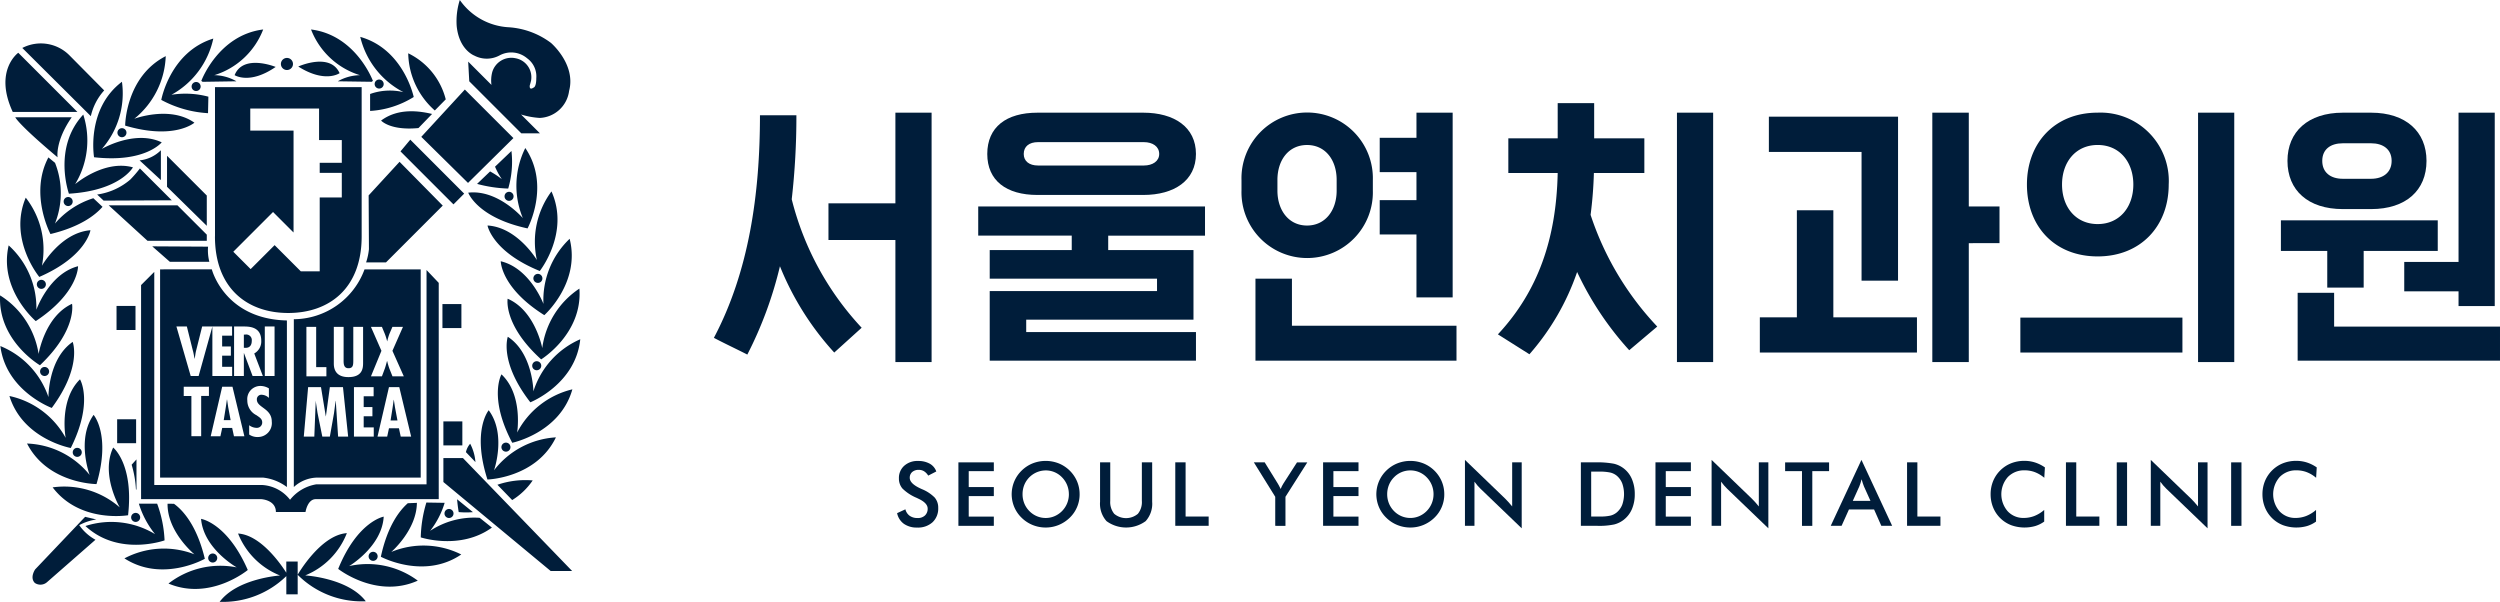 <svg xmlns="http://www.w3.org/2000/svg" xmlns:xlink="http://www.w3.org/1999/xlink" width="276.751" height="66.636" viewBox="0 0 276.751 66.636">
  <defs>
    <clipPath id="clip-path">
      <rect id="사각형_11494" data-name="사각형 11494" width="276.751" height="66.636" fill="#001d3a"/>
    </clipPath>
  </defs>
  <g id="그룹_29951" data-name="그룹 29951" transform="translate(0 0)">
    <g id="그룹_29627" data-name="그룹 29627" transform="translate(0 0)" clip-path="url(#clip-path)">
      <path id="패스_19716" data-name="패스 19716" d="M37.594,8.1c-1.046-2.34-4.575-.735-4.575-.735,2.968,1.886,4.575.735,4.575.735M31.76,7.752a.669.669,0,1,0-.664-.668.67.67,0,0,0,.664.668m8.078.574A5.074,5.074,0,0,0,37.393,9l3.755.055c.065-.051.065-.051.134-.1,0,0-1.874-5.069-6.85-5.691a8.483,8.483,0,0,0,5.406,5.058m2.636.983a.5.5,0,1,0-.5.5.5.5,0,0,0,.5-.5M22.418,9.059,26.174,9a5.091,5.091,0,0,0-2.446-.678,8.478,8.478,0,0,0,5.406-5.058c-4.977.622-6.849,5.691-6.849,5.691.067.049.068.049.133.1m-1.206.523a.5.5,0,1,0,.5-.5.5.5,0,0,0-.5.5m.309,4.006c-2.708-1.924-6.656-.434-6.656-.434a9.327,9.327,0,0,0,3.482-6.934c-4.465,2.288-4.491,7.69-4.491,7.69,5.461,1.618,7.665-.322,7.665-.322m1.507-1.053.04-1.827a9.842,9.842,0,0,0-4.09-.211,9.331,9.331,0,0,0,4.634-6.222c-4.792,1.478-5.758,6.79-5.758,6.79a12.379,12.379,0,0,0,5.174,1.469M44.655,10.2a6.532,6.532,0,0,0-3.684.205l0,1.878a10.268,10.268,0,0,0,4.828-1.545S44.7,5.45,39.88,4.083A9.337,9.337,0,0,0,44.655,10.2M25.972,8.319s1.648,1.089,4.544-.908c0,0-3.587-1.475-4.544.908M51.078,33.662h-2.1v2.656h2.1Zm-5.659-18.2L44.335,16.76,50.2,22.626l1.185-1.189Zm11.417-.176L51.458,9.913,46.637,15.15l5.173,5.1ZM13,14.691a.5.5,0,1,0,.5-.5.5.5,0,0,0-.5.5m39.812,5.668a14.911,14.911,0,0,0,3.447.516,10.51,10.51,0,0,0,.359-4.16L54.8,18.453a7.991,7.991,0,0,0,.753,1.382,9.342,9.342,0,0,0-1.3-.857ZM51.182,46.651h-2.1v2.656h2.1ZM48.13,12.235,49.344,11a7.788,7.788,0,0,0-4.154-5.1,8.657,8.657,0,0,0,2.94,6.329m10.915,18.59a.5.5,0,1,0,.5-.5.5.5,0,0,0-.5.5M52.507,6.156a2.973,2.973,0,0,0,2.83-.04,2.715,2.715,0,0,1,3.012.334,2.469,2.469,0,0,1,1.019,2.205c0,.962-.277,1.027-.277,1.027-.581.4-.435-.276-.435-.276.017-.007.132-.473.132-.473a2.135,2.135,0,0,0-1.719-2.484A2.2,2.2,0,0,0,54.487,8a3.654,3.654,0,0,0-.082,1.4L51.828,6.821,51.947,9l5.763,5.762h2.062L57.68,12.673a8.664,8.664,0,0,0,2.074.383A3.428,3.428,0,0,0,63,10.061c.779-2.938-2.013-5.314-2.013-5.314a8.719,8.719,0,0,0-4.668-1.728A7.069,7.069,0,0,1,50.9,0a7.806,7.806,0,0,0-.345,2.884c.265,2.649,1.95,3.271,1.95,3.271M59.753,30s3.35-4.23,1.295-8.808a9.347,9.347,0,0,0-1.615,7.593s-2.151-3.627-5.465-3.82c0,0,.509,2.887,5.785,5.036m-3.4-7.765a.5.5,0,1,0-.5-.5.5.5,0,0,0,.5.5M46.324,14.177l1.508-1.561c-1.282-.3-3.7-.722-5.644.732,0,0,1,1.132,4.136.829M58.4,25.287s2.57-4.75-.249-8.9a9.348,9.348,0,0,0-.272,7.758s-2.747-3.2-6.047-2.814c0,0,1,2.758,6.569,3.956m-17.595,36.3a.5.5,0,1,0,.5-.5.5.5,0,0,0-.5.5m2.5-.475s2.819-2.423,2.844-5.444l-1.006.04c-.912.8-2.244,2.494-2.983,5.925,0,0,4.756,2.568,8.9-.252A9.337,9.337,0,0,0,43.3,61.11m-4.643,1.552s3.63-2.153,3.819-5.469c0,0-2.893.507-5.038,5.785,0,0,4.234,3.353,8.81,1.3a9.332,9.332,0,0,0-7.59-1.612M33.787,63.7a8.3,8.3,0,0,0,4.61-4.681c-2.934.208-5.447,4.611-5.447,4.611a10.014,10.014,0,0,0,7.543,2.932c-1.956-2.581-6.706-2.862-6.706-2.862m-2.094-1.537V63.4c-.572-.9-2.812-4.176-5.339-4.337A8.312,8.312,0,0,0,31,63.708s-4.747.315-6.685,2.916a10.045,10.045,0,0,0,7.381-2.848v2.017h1.257V62.161ZM49.083,50.708v2.653l11.874,9.848h2.376l-12.085-12.5ZM47.61,58.775a9.521,9.521,0,0,0,1.613-3.11L47.2,55.632a14.313,14.313,0,0,0-.621,3.857s4.374,1.451,7.876-1.084L53.1,57.323a8.835,8.835,0,0,0-5.493,1.451m-23.559,3a.5.5,0,1,0-.5.5.5.5,0,0,0,.5-.5m33.2-13.893s.683-4.162-1.734-6.438c0,0-1.469,2.538,1.192,7.573,0,0,5.292-1.087,6.656-5.916a9.336,9.336,0,0,0-6.114,4.781m-4.9,8.81L50.6,55.268c.037.448.094.916.179,1.421a8.926,8.926,0,0,0,1.573.006m-2.647.649a.5.5,0,1,0-.5-.5.5.5,0,0,0,.5.5M8.052,50.077a.5.5,0,0,0,.5.5.5.5,0,0,0,0-1,.5.5,0,0,0-.5.5M4.424,40.434c4.133-3.923,3.551-6.8,3.551-6.8-3.016,1.379-3.7,5.546-3.7,5.546A9.341,9.341,0,0,0,.01,32.7c-.251,5.015,4.415,7.738,4.415,7.738m.012.687a.5.5,0,1,0,.5-.5.5.5,0,0,0-.5.5m7.1-31.112L7.682,6.121A4.459,4.459,0,0,0,2.469,5.31l7.586,7.551a6.309,6.309,0,0,1,1.479-2.851M8.57,12.393,2.022,5.842S-.717,7.8,1.412,12.393ZM5.73,45.159c3.389-4.575,2.316-7.309,2.316-7.309-2.729,1.886-2.682,6.11-2.682,6.11A9.341,9.341,0,0,0,.04,38.309c.624,4.983,5.69,6.85,5.69,6.85M8.768,58.137a5.793,5.793,0,0,1,1.9-.631l-1.247-.292-.119.158a1.828,1.828,0,0,1,.119-.158l-5.53,5.82s-.629.905-.033,1.5a1.1,1.1,0,0,0,1.325-.068l5.385-4.713a5.34,5.34,0,0,1-1.8-1.618m10.491-2.365-.71-.006c-.039,3.13,2.974,5.6,2.974,5.6a9.341,9.341,0,0,0-7.748.449c4.212,2.721,8.9.046,8.9.046-.912-3.808-2.512-5.438-3.417-6.089M7.837,49.593c2.542-5.1,1.019-7.6,1.019-7.6-2.367,2.331-1.587,6.48-1.587,6.48a9.331,9.331,0,0,0-6.225-4.634c1.479,4.793,6.793,5.756,6.793,5.756m14.421,7.84c.269,3.306,3.945,5.375,3.945,5.375A9.345,9.345,0,0,0,18.651,64.6c4.621,1.949,8.778-1.5,8.778-1.5-2.272-5.219-5.171-5.661-5.171-5.661M10.414,17.408c5.657.642,7.488-1.649,7.488-1.649-3-1.423-6.627.728-6.627.728A9.332,9.332,0,0,0,13.5,9.052c-4,3.026-3.087,8.355-3.087,8.355m.269,36.185c1.616-5.458-.32-7.664-.32-7.664-1.922,2.708-.435,6.654-.435,6.654A9.33,9.33,0,0,0,2.994,49.1c2.288,4.466,7.688,4.489,7.688,4.489m41.367-4.469a2.1,2.1,0,0,0-.471.933l1.053,1.1a5.18,5.18,0,0,0-.582-2.029M16.855,27.271,18.8,28.98h4.374a5.1,5.1,0,0,1-.141-1.673ZM27.706,14.462V12.016h7.615V15.51h2.516v2.514H35.392v1.117h2.445v2.722H35.392v8.175H33.3l-2.9-2.9-2.654,2.652-1.92-1.921,4.4-4.4,2.27,2.27V14.462ZM23.795,26.173c0,5.8,3.634,8.476,8.117,8.476s8.124-2.67,8.124-8.476V9.644H23.8s0,10.738,0,16.529M17.81,16.634a3.885,3.885,0,0,1-2.359,1.12l2.359,2.182Zm20.765,24.13c.528,0,.528-.4.535-.807V36.183h1.084v3.995c0,.579-.067,1.569-1.626,1.569-1.012,0-1.615-.475-1.615-1.5V36.183h1.084v3.543c0,.416-.051,1.038.538,1.038m2.786,2.09V43.87h-1.1v1.191h.966V46.08h-.966v1.234h1.114v1.02H39.183V42.854Zm-.3-6.671h1.217l.315.76a6.429,6.429,0,0,1,.263.836h.011a6.129,6.129,0,0,1,.249-.836l.326-.76h1.168l-1.168,2.653L44.7,41.658H43.446l-.347-.866a8.175,8.175,0,0,1-.24-.823h-.015c-.079.272-.144.545-.24.823l-.323.866H41.065l1.16-2.822Zm3.3,12.15-.2-.926h-1.1l-.2.926H41.791l1.268-5.479H44.2l1.314,5.479Zm-6.932,0-.259-3.949h-.017l-.177,1.351-.462,2.6H35.68l-.531-2.625-.184-1.223v-.1h-.012l-.158,3.949H33.629l.48-5.479h1.425l.531,3.235h.011l.439-3.235h1.454l.572,5.479Zm-3.51-12.15H35v4.46h1.132v1.015H33.92Zm-1.392-.844V53.916a3.926,3.926,0,0,1,2.516-1.044H46.572V29.82H40.354a8.4,8.4,0,0,1-7.826,5.519m-4.657,2.387a.618.618,0,0,0-.73-.686h-.146V38.5l.19.007c.493,0,.686-.33.686-.779M43.6,44.263h-.015l-.118.826-.231,1.461H44l-.276-1.461Zm-29.164-24.4h.006a7.164,7.164,0,0,1-3.688,1.672l.718.675,7.543-.035-2.341-2.34h0l-1.186-1.188a13.368,13.368,0,0,1-1.049,1.216M56.508,49.5a.5.5,0,1,0-.5.5.5.5,0,0,0,.5-.5m2.908-8.512a.5.5,0,1,0,0-1,.5.5,0,0,0,0,1m-3.2-3.708s-1,2.76,2.494,7.255c0,0,5.02-1.988,5.526-6.979a9.339,9.339,0,0,0-5.188,5.769S59,39.106,56.22,37.284m3.808,1.249s-.78-4.155-3.831-5.462c0,0-.511,2.89,3.71,6.713,0,0,4.606-2.834,4.233-7.835a9.352,9.352,0,0,0-4.112,6.585M54.1,45.416s-1.884,2.248-.139,7.668c0,0,5.4-.152,7.579-4.667a9.33,9.33,0,0,0-6.851,3.647s1.4-3.984-.589-6.648m6.057-11.78s-1.49-3.949-4.724-4.714c0,0,0,2.934,4.822,5.966,0,0,4.038-3.589,2.805-8.452a9.35,9.35,0,0,0-2.9,7.2M56.7,55.359a7.538,7.538,0,0,0,2.27-2.175,9.575,9.575,0,0,0-3.906.48Zm-31.44-10.3-.125-.833h-.014L25,45.055l-.234,1.458h.764ZM9.219,12.684C5.8,16.36,7.63,21.444,7.63,21.444c5.684-.347,7.087-2.918,7.087-2.918-3.2-.883-6.4,1.863-6.4,1.863a9.326,9.326,0,0,0,.9-7.705M30.545,56.679H33.82s.215-1.423,1.141-1.423H48.568V31.315l-1.35-1.423V53.614H35.031a4.672,4.672,0,0,0-2.922,1.712,4.208,4.208,0,0,0-3.131-1.638h-11.9V30.1l-1.461,1.46V55.255H28.9s1.641.071,1.641,1.423M5.079,31.479a.5.5,0,1,0-.5.5.5.5,0,0,0,.5-.5m-.439-2.051A9.325,9.325,0,0,0,2.85,21.882c-1.949,4.621,1.5,8.775,1.5,8.775,5.224-2.272,5.663-5.169,5.663-5.169-3.309.265-5.375,3.939-5.375,3.939M.959,27.165c-1.121,4.889,3,8.382,3,8.382,4.749-3.141,4.681-6.076,4.681-6.076-3.214.836-4.613,4.818-4.613,4.818A9.325,9.325,0,0,0,.959,27.165m5.414-9.75s-.284-1.776,1.568-4.434H1.69s.268.726,4.684,4.434m16.518,9.242v-.679l-3.25-3.249H12.03l4.3,3.928ZM15.047,54.142c.021.227.061-.051.061-.051V50.856l-.535.589a11.58,11.58,0,0,1,.474,2.7m-8-31.834a.5.5,0,1,0,.5-.5.5.5,0,0,0-.5.5m7.971,35.467a.5.5,0,1,0-.5-.5.5.5,0,0,0,.5.5m3.472-37.1L22.891,25V21.646l-4.4-4.4ZM15.068,46.412h-2.1v2.652h2.1Zm29.163-28.5-3.422,3.719.033,5.949a6.73,6.73,0,0,1-.316,1.471h2.2l6.286-6.29ZM25.691,36.144v1.019h-1.1v1.192h.966v1.017h-.966v1.235H25.7v1.016h-2.19V36.155l-1.521,5.468H21.11l-1.581-5.479h1.156l.656,2.635c.094.308.13.622.2.933h.011c.06-.316.083-.626.17-.948l.656-2.62Zm1.361,12.15H25.9l-.2-.922h-1.1l-.2.922H23.325l1.27-5.479h1.141Zm-1.139-12.15H27c.687,0,1.921.076,1.921,1.575a1.524,1.524,0,0,1-.776,1.412l.952,2.492H27.961l-.952-2.53h-.014v2.53H25.912Zm3.4,0h1.081v5.479H29.314Zm-.8,12.238a1.644,1.644,0,0,1-.93-.279v-1.03a1.393,1.393,0,0,0,.819.291.589.589,0,0,0,.625-.6c0-.419-.334-.578-.639-.8a1.807,1.807,0,0,1-1.01-1.627,1.455,1.455,0,0,1,1.43-1.611,1.826,1.826,0,0,1,.959.269v1.055a1.231,1.231,0,0,0-.782-.349.5.5,0,0,0-.55.534c0,.9,1.651.954,1.651,2.437a1.539,1.539,0,0,1-1.573,1.706m-5.385-4.545h-.858v4.458H21.187V43.837h-.848V42.815h2.79ZM17.722,29.82V52.873H29.139a5.364,5.364,0,0,1,2.621,1.044V35.476c-6.915-.15-8.311-5.657-8.311-5.657Zm.495,30a13.275,13.275,0,0,0-.821-4.06H15.373a10.01,10.01,0,0,0,1.791,3.371,9.339,9.339,0,0,0-7.707-.9c3.677,3.415,8.76,1.59,8.76,1.59M11.349,22.895l-1.016-.951a9.25,9.25,0,0,0-4.251,2.807,9.109,9.109,0,0,0,.011-6.724l-.736-.6c-2.137,4.043.231,8.483.231,8.483,3.281-.79,4.947-2.085,5.76-3.012M5.827,53.952c3.029,4,8.351,3.087,8.351,3.087.643-5.663-1.648-7.494-1.648-7.494-1.422,3,.73,6.628.73,6.628a9.323,9.323,0,0,0-7.433-2.22M15,33.871H12.9V36.53H15Z" transform="translate(0 -0.001)" fill="#001d3a"/>
      <path id="패스_19717" data-name="패스 19717" d="M60.717,35.778c-1.245-.639-2.489-1.214-3.7-1.853,3.885-7.35,5.1-15.915,5.1-24.639H66.15a80.653,80.653,0,0,1-.516,9.3,32.313,32.313,0,0,0,7.741,14.221L70.34,35.553A31.7,31.7,0,0,1,64.329,26a43.324,43.324,0,0,1-3.612,9.779M77.11,23.091H69.7V19.033H77.11V9h4.007V36.608H77.11Z" transform="translate(22.011 3.474)" fill="#001d3a"/>
      <path id="패스_19718" data-name="패스 19718" d="M102.232,33.286v3.163H79.4v-7.7H97.921V27.373H79.4V24.21H88.48v-1.6H78.127V19.385h25.106v3.227H92.517v1.6h9.44v7.7H83.44v1.375ZM84.684,9H96.4c3.431,0,5.83,1.6,5.83,4.57,0,2.94-2.4,4.538-5.83,4.538H84.684c-3.461,0-5.555-1.6-5.555-4.538C79.129,10.6,81.223,9,84.684,9m.061,5.848H96.463c.972,0,1.7-.48,1.7-1.278,0-.832-.729-1.31-1.7-1.31H84.745c-.972,0-1.579.478-1.579,1.31,0,.8.607,1.278,1.579,1.278" transform="translate(30.162 3.474)" fill="#001d3a"/>
      <path id="패스_19719" data-name="패스 19719" d="M99.154,17.627V16.445a7.273,7.273,0,1,1,14.541,0v1.182a7.273,7.273,0,1,1-14.541,0m23.8,14.956v3.866H100.7V27.374h4.038v5.209ZM103.132,16.445v1.182c0,2.173,1.243,3.866,3.278,3.866s3.278-1.692,3.278-3.866V16.445c0-2.205-1.245-3.867-3.278-3.867s-3.278,1.662-3.278,3.867M122.53,9V29.45h-4.007V22.484h-4.068v-3.8h4.068v-3.1h-4.068v-3.8h4.068V9Z" transform="translate(38.28 3.474)" fill="#001d3a"/>
      <path id="패스_19720" data-name="패스 19720" d="M123.124,36.039l-3.491-2.205c4.463-4.793,6.467-10.609,6.618-17.862h-5.464V12.136h5.464v-3.9h4.038v3.9h5.555v3.835h-5.586a45.206,45.206,0,0,1-.365,4.634,33,33,0,0,0,7.378,12.366l-3.1,2.62a34.636,34.636,0,0,1-5.769-8.66,27.066,27.066,0,0,1-5.282,9.108m20.34.864h-4.007V9.293h4.007Z" transform="translate(46.186 3.179)" fill="#001d3a"/>
      <path id="패스_19721" data-name="패스 19721" d="M157.946,31.655v3.9H140.552v-3.9h4.1V19.8h4.038V31.655ZM155.851,27.6h-4.038V13.345H141.553v-3.9h14.3Zm7.833-4.154V36.608h-4.038V9h4.038V19.384h3.4v4.058Z" transform="translate(54.262 3.473)" fill="#001d3a"/>
      <path id="패스_19722" data-name="패스 19722" d="M161.359,31.686H179.3v3.867H161.359Zm16.423-14.731c0,4.6-3.1,7.957-7.863,7.957-4.8,0-7.831-3.356-7.831-7.957,0-4.57,3.035-7.957,7.831-7.957a7.556,7.556,0,0,1,7.863,7.957m-3.916,0c0-2.492-1.518-4.379-3.947-4.379s-3.946,1.886-3.946,4.379,1.518,4.377,3.946,4.377,3.947-1.885,3.947-4.377M181.031,9h4.007V36.607h-4.007Z" transform="translate(62.295 3.473)" fill="#001d3a"/>
      <path id="패스_19723" data-name="패스 19723" d="M199.532,20.919v3.386h-8.2v4.058H187.3V24.305h-5.131V20.919Zm-7.377-1.247h-3.127c-3.855,0-6.132-2.076-6.132-5.336,0-3.227,2.277-5.336,6.132-5.336h3.127c3.856,0,6.132,2.11,6.132,5.336,0,3.26-2.276,5.336-6.132,5.336m14.268,13.007v3.77h-22.4v-7.51h4.038v3.74Zm-17.4-16.361h3.127c1.336,0,2.277-.7,2.277-1.982s-.941-1.949-2.277-1.949h-3.127c-1.365,0-2.276.671-2.276,1.949s.911,1.982,2.276,1.982m12.811,12.462h-6.011v-3.26h6.011V9h4.007V30.41h-4.007Z" transform="translate(70.328 3.474)" fill="#001d3a"/>
      <path id="패스_19724" data-name="패스 19724" d="M71.653,42.592l.912-.423a1.255,1.255,0,0,0,.475.718,1.478,1.478,0,0,0,.883.247,1.13,1.13,0,0,0,.808-.283,1,1,0,0,0,.3-.758q0-.62-1.028-1.1c-.1-.047-.169-.083-.22-.105a4.928,4.928,0,0,1-1.547-1.024,1.68,1.68,0,0,1-.387-1.12,1.794,1.794,0,0,1,.584-1.392,2.171,2.171,0,0,1,1.527-.534,2.576,2.576,0,0,1,1.3.3,1.582,1.582,0,0,1,.725.861l-.893.46a1.473,1.473,0,0,0-.464-.484,1.085,1.085,0,0,0-.578-.154,1.07,1.07,0,0,0-.732.24.818.818,0,0,0-.27.643q0,.634,1.189,1.181l.144.067a4.247,4.247,0,0,1,1.43.938,1.71,1.71,0,0,1,.388,1.145,2.066,2.066,0,0,1-.628,1.586,2.388,2.388,0,0,1-1.7.588,2.454,2.454,0,0,1-1.471-.413,1.923,1.923,0,0,1-.751-1.18" transform="translate(27.662 14.212)" fill="#001d3a"/>
      <path id="패스_19725" data-name="패스 19725" d="M76.545,43.954V36.928h3.921V37.9H77.687v1.762h2.779v1H77.687v2.27h2.779v1.022Z" transform="translate(29.551 14.256)" fill="#001d3a"/>
      <path id="패스_19726" data-name="패스 19726" d="M88.317,40.5a3.575,3.575,0,0,1-1.1,2.606,3.85,3.85,0,0,1-1.224.8,3.746,3.746,0,0,1-1.43.279,3.8,3.8,0,0,1-1.447-.28,3.721,3.721,0,0,1-1.217-.8,3.58,3.58,0,0,1-.815-1.185,3.654,3.654,0,0,1,.815-4.036,3.73,3.73,0,0,1,1.22-.8,3.938,3.938,0,0,1,2.882,0,3.72,3.72,0,0,1,2.035,2,3.619,3.619,0,0,1,.28,1.414m-1.189,0a2.677,2.677,0,0,0-.194-1.012,2.65,2.65,0,0,0-.56-.855,2.491,2.491,0,0,0-1.809-.768,2.58,2.58,0,0,0-2.376,1.618A2.72,2.72,0,0,0,82,40.5a2.671,2.671,0,0,0,.191,1.008,2.581,2.581,0,0,0,.557.85,2.522,2.522,0,0,0,.83.571,2.5,2.5,0,0,0,.988.2,2.467,2.467,0,0,0,.977-.2,2.6,2.6,0,0,0,.832-.571,2.633,2.633,0,0,0,.754-1.857" transform="translate(31.197 14.212)" fill="#001d3a"/>
      <path id="패스_19727" data-name="패스 19727" d="M87.859,36.928h1.127v4.266a2.045,2.045,0,0,0,.439,1.428,2.035,2.035,0,0,0,2.621,0,2.045,2.045,0,0,0,.439-1.428V36.928h1.142V41.3a2.869,2.869,0,0,1-.721,2.133,3.673,3.673,0,0,1-4.333,0,2.879,2.879,0,0,1-.715-2.136Z" transform="translate(33.919 14.256)" fill="#001d3a"/>
      <path id="패스_19728" data-name="패스 19728" d="M93.866,43.954V36.928h1.142v6h2.553v1.022Z" transform="translate(36.238 14.256)" fill="#001d3a"/>
      <path id="패스_19729" data-name="패스 19729" d="M102.508,43.954V40.738l-2.366-3.81h1.2l1.473,2.385c.035.061.08.14.132.24s.107.207.162.322c.043-.112.09-.218.14-.317s.1-.19.155-.273l1.514-2.356h1.141l-2.419,3.81v3.216Z" transform="translate(38.661 14.256)" fill="#001d3a"/>
      <path id="패스_19730" data-name="패스 19730" d="M105.671,43.954V36.928h3.921V37.9h-2.779v1.762h2.779v1h-2.779v2.27h2.779v1.022Z" transform="translate(40.795 14.256)" fill="#001d3a"/>
      <path id="패스_19731" data-name="패스 19731" d="M117.442,40.5a3.575,3.575,0,0,1-1.1,2.606,3.835,3.835,0,0,1-1.224.8,3.746,3.746,0,0,1-1.43.279,3.794,3.794,0,0,1-1.447-.28,3.721,3.721,0,0,1-1.217-.8,3.579,3.579,0,0,1-.815-1.185,3.654,3.654,0,0,1,.815-4.036,3.73,3.73,0,0,1,1.22-.8,3.938,3.938,0,0,1,2.882,0,3.72,3.72,0,0,1,2.035,2,3.619,3.619,0,0,1,.28,1.414m-1.189,0a2.677,2.677,0,0,0-.194-1.012,2.628,2.628,0,0,0-.56-.855,2.491,2.491,0,0,0-1.809-.768,2.506,2.506,0,0,0-1.819.768,2.547,2.547,0,0,0-.557.85,2.72,2.72,0,0,0-.191,1.017,2.67,2.67,0,0,0,.191,1.008,2.6,2.6,0,0,0,.557.85,2.522,2.522,0,0,0,.83.571,2.5,2.5,0,0,0,.988.2,2.467,2.467,0,0,0,.977-.2,2.6,2.6,0,0,0,.832-.571,2.633,2.633,0,0,0,.754-1.857" transform="translate(42.441 14.212)" fill="#001d3a"/>
      <path id="패스_19732" data-name="패스 19732" d="M117,44.032v-7.3l4.463,4.3c.122.122.245.251.37.389s.255.292.394.464V37.006h1.055v7.3l-4.553-4.373q-.183-.177-.353-.374c-.114-.132-.222-.269-.324-.413v4.886Z" transform="translate(45.171 14.178)" fill="#001d3a"/>
      <path id="패스_19733" data-name="패스 19733" d="M126.259,43.954V36.928h1.54a10.04,10.04,0,0,1,2.115.151,2.867,2.867,0,0,1,1.073.507,2.925,2.925,0,0,1,.923,1.195,4.175,4.175,0,0,1,.315,1.665,4.122,4.122,0,0,1-.315,1.658,2.977,2.977,0,0,1-.923,1.193,2.851,2.851,0,0,1-1.049.506,8.005,8.005,0,0,1-1.831.151h-1.848Zm1.142-1.031h.961a4.948,4.948,0,0,0,1.188-.105,1.755,1.755,0,0,0,.689-.355,2.124,2.124,0,0,0,.6-.848,3.6,3.6,0,0,0,0-2.356,2.129,2.129,0,0,0-.6-.847,1.784,1.784,0,0,0-.714-.355,5.73,5.73,0,0,0-1.3-.105H127.4Z" transform="translate(48.744 14.256)" fill="#001d3a"/>
      <path id="패스_19734" data-name="패스 19734" d="M132.217,43.954V36.928h3.921V37.9h-2.779v1.762h2.779v1h-2.779v2.27h2.779v1.022Z" transform="translate(51.044 14.256)" fill="#001d3a"/>
      <path id="패스_19735" data-name="패스 19735" d="M136.7,44.032v-7.3l4.463,4.3c.122.122.245.251.37.389s.255.292.394.464V37.006h1.055v7.3l-4.553-4.373q-.183-.177-.353-.374c-.114-.132-.222-.269-.324-.413v4.886Z" transform="translate(52.775 14.178)" fill="#001d3a"/>
      <path id="패스_19736" data-name="패스 19736" d="M145.581,37.9v6.057h-1.142V37.9h-1.867v-.969h4.866V37.9Z" transform="translate(55.042 14.256)" fill="#001d3a"/>
      <path id="패스_19737" data-name="패스 19737" d="M151.814,44.032l-.8-1.809h-2.785l-.815,1.809h-1.2l3.4-7.3,3.4,7.3Zm-3.159-2.76h1.959l-.721-1.6c-.042-.1-.085-.219-.129-.352s-.09-.28-.134-.444c-.039.152-.079.3-.122.43s-.087.255-.132.366Z" transform="translate(56.449 14.178)" fill="#001d3a"/>
      <path id="패스_19738" data-name="패스 19738" d="M152.311,43.954V36.928h1.142v6h2.553v1.022Z" transform="translate(58.801 14.256)" fill="#001d3a"/>
      <path id="패스_19739" data-name="패스 19739" d="M164.927,38.684a3.534,3.534,0,0,0-1.024-.62,3.164,3.164,0,0,0-1.135-.207,2.5,2.5,0,0,0-1.874.74,2.878,2.878,0,0,0-.019,3.791,2.344,2.344,0,0,0,1.773.739,3.233,3.233,0,0,0,1.188-.22,3.76,3.76,0,0,0,1.083-.667v1.29a3.406,3.406,0,0,1-1,.495,4.344,4.344,0,0,1-2.665-.1,3.514,3.514,0,0,1-1.992-1.965,3.848,3.848,0,0,1-.276-1.457,3.809,3.809,0,0,1,.276-1.451,3.6,3.6,0,0,1,2-1.978,3.959,3.959,0,0,1,1.464-.266,3.826,3.826,0,0,1,1.181.18,4.175,4.175,0,0,1,1.089.545Z" transform="translate(61.376 14.209)" fill="#001d3a"/>
      <path id="패스_19740" data-name="패스 19740" d="M165,43.954V36.928h1.142v6H168.7v1.022Z" transform="translate(63.701 14.256)" fill="#001d3a"/>
      <rect id="사각형_11492" data-name="사각형 11492" width="1.142" height="7.026" transform="translate(234.326 51.184)" fill="#001d3a"/>
      <path id="패스_19741" data-name="패스 19741" d="M171.777,44.032v-7.3l4.463,4.3c.122.122.245.251.37.389s.255.292.394.464V37.006h1.055v7.3l-4.553-4.373c-.123-.118-.24-.243-.353-.374s-.222-.269-.324-.413v4.886Z" transform="translate(66.317 14.178)" fill="#001d3a"/>
      <rect id="사각형_11493" data-name="사각형 11493" width="1.142" height="7.026" transform="translate(246.989 51.184)" fill="#001d3a"/>
      <path id="패스_19742" data-name="패스 19742" d="M186.637,38.684a3.534,3.534,0,0,0-1.024-.62,3.164,3.164,0,0,0-1.135-.207,2.5,2.5,0,0,0-1.874.74,2.878,2.878,0,0,0-.019,3.791,2.344,2.344,0,0,0,1.773.739,3.234,3.234,0,0,0,1.188-.22,3.76,3.76,0,0,0,1.083-.667v1.29a3.406,3.406,0,0,1-1,.495,4.344,4.344,0,0,1-2.665-.1,3.514,3.514,0,0,1-1.992-1.965,3.848,3.848,0,0,1-.276-1.457,3.809,3.809,0,0,1,.276-1.451,3.6,3.6,0,0,1,2-1.978,3.959,3.959,0,0,1,1.464-.266,3.826,3.826,0,0,1,1.181.18,4.175,4.175,0,0,1,1.089.545Z" transform="translate(69.758 14.209)" fill="#001d3a"/>
    </g>
  </g>
</svg>
